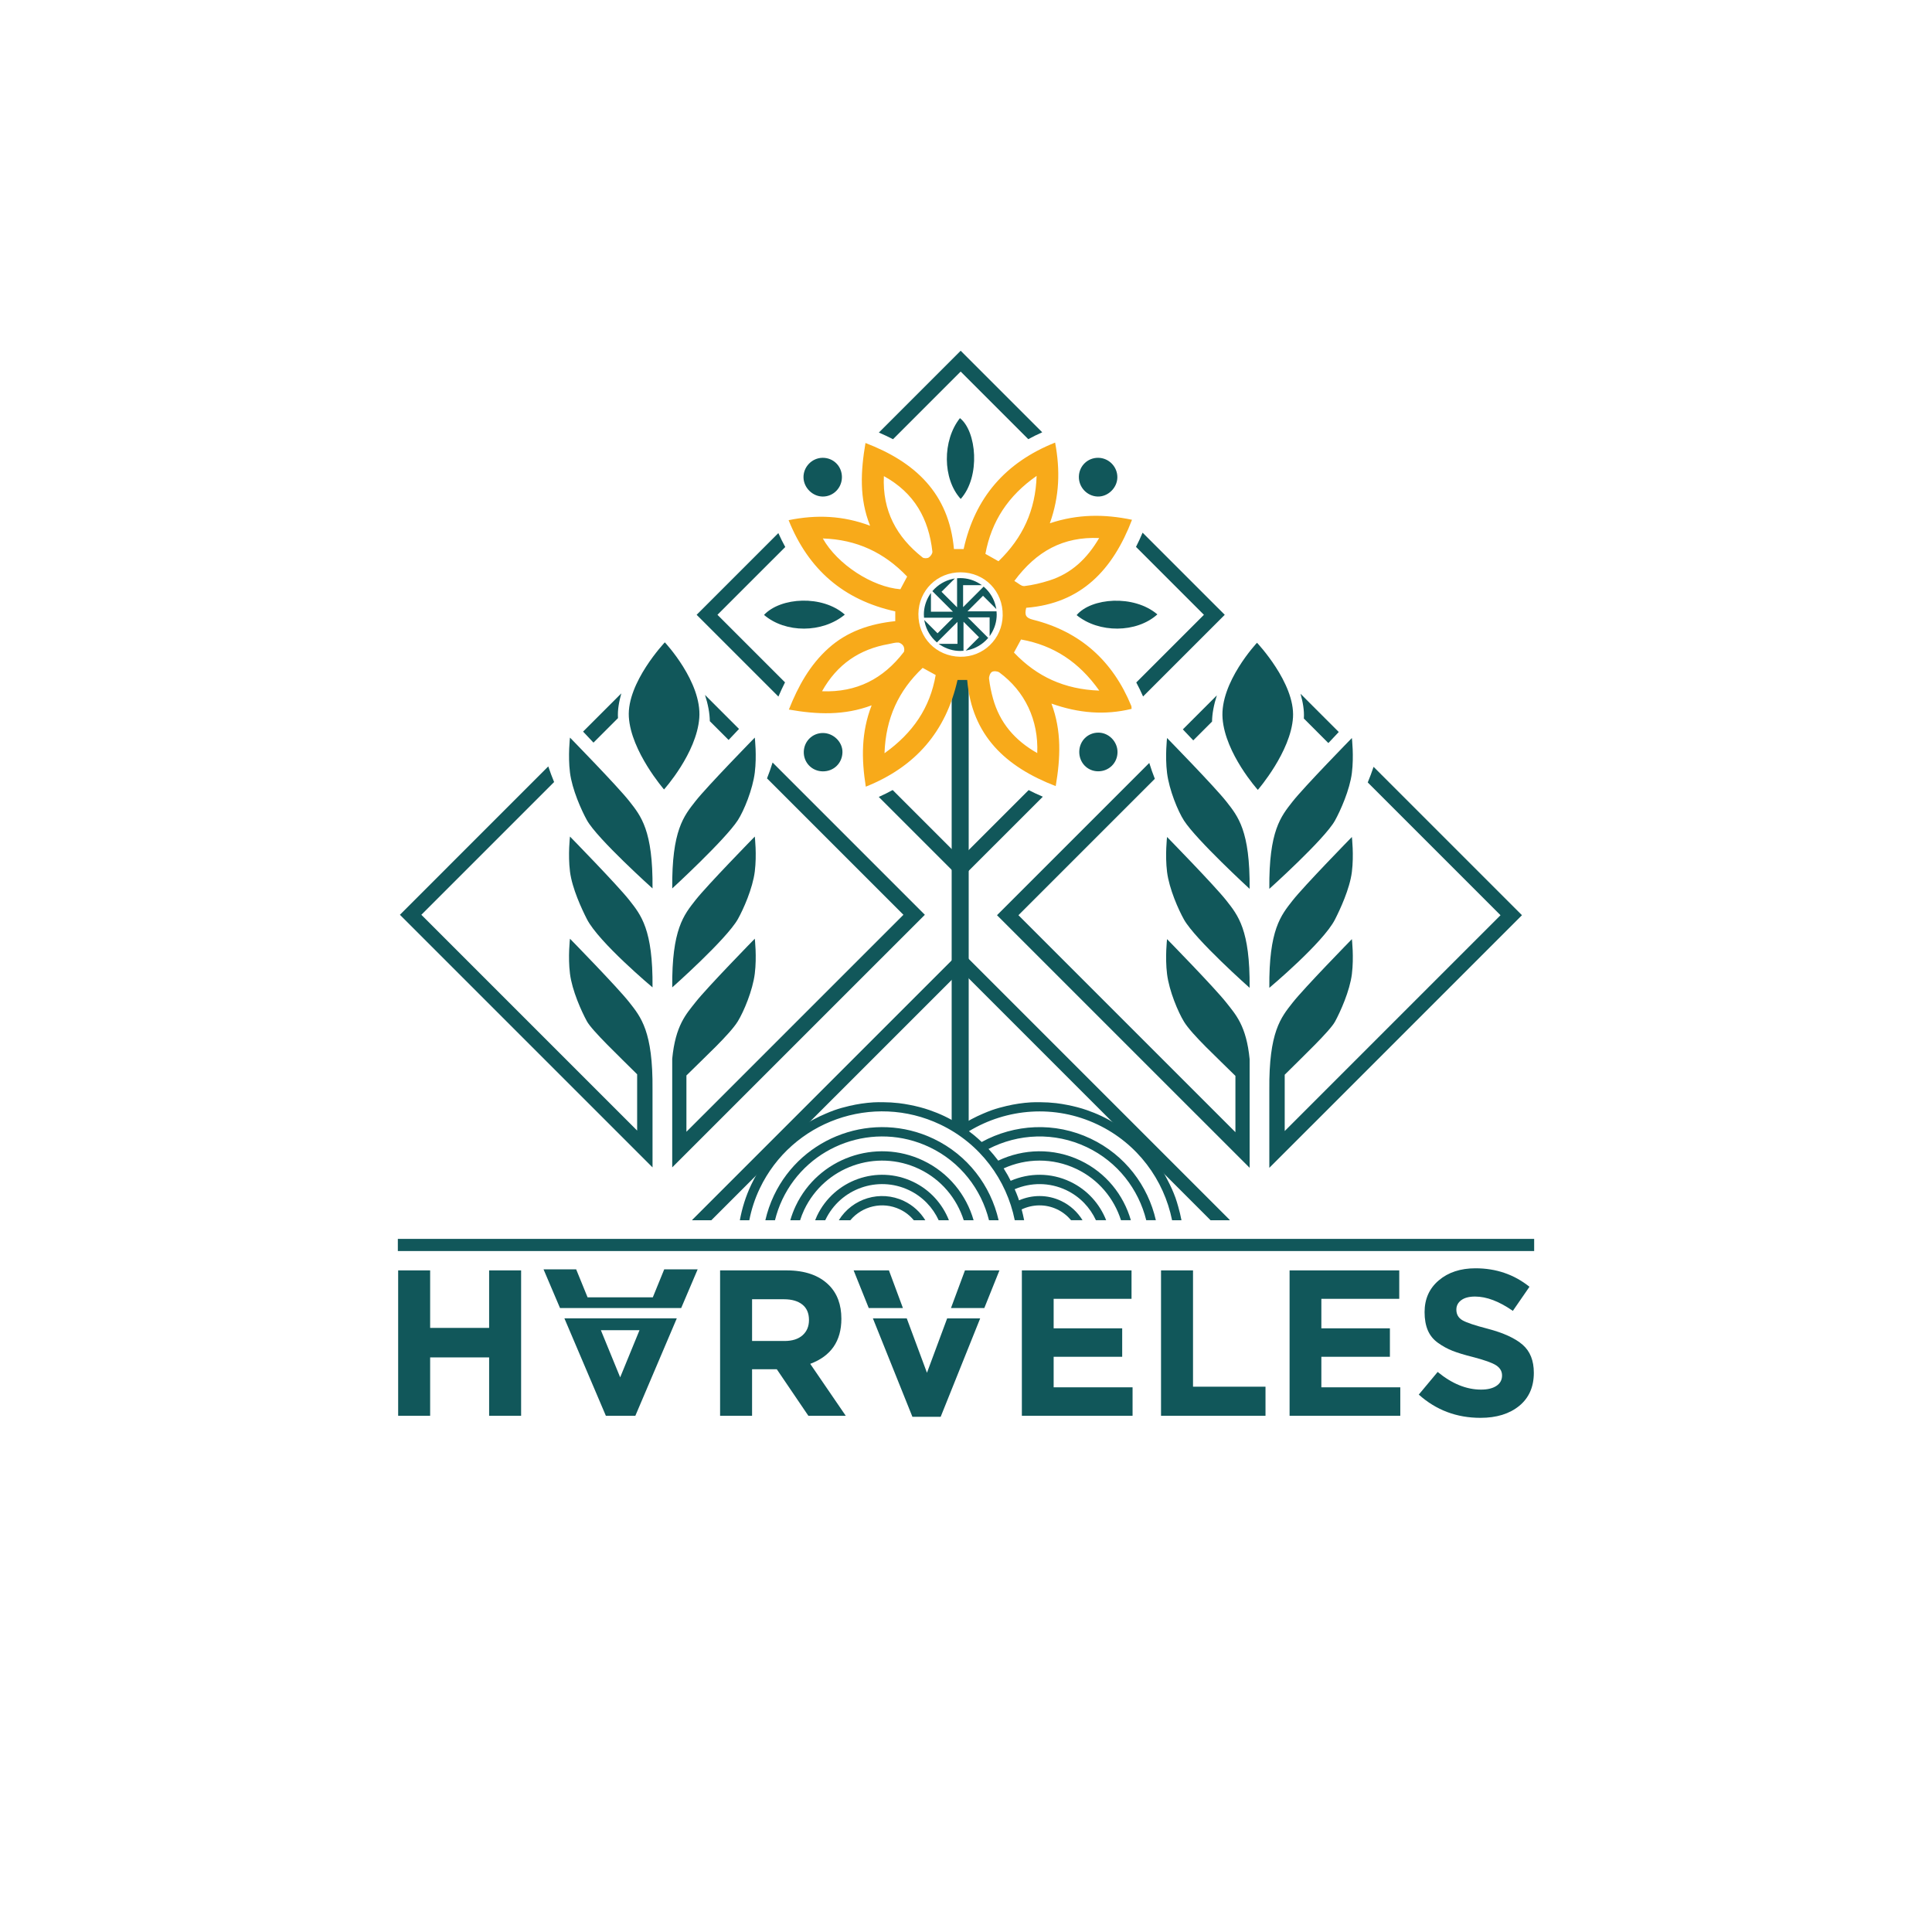 <svg xmlns="http://www.w3.org/2000/svg" xmlns:xlink="http://www.w3.org/1999/xlink" width="1080" viewBox="0 0 810 810" height="1080" preserveAspectRatio="xMidYMid meet"><path fill="#11575a" d="M 398.992 279.824 L 406.129 279.824 L 406.129 472.746 L 398.992 472.746 Z M 398.992 279.824 " fill-opacity="1" fill-rule="nonzero"></path><path fill="#11575a" d="M 278.395 330.984 C 278.395 330.984 292.031 315.859 293.18 301.027 C 294.348 285.906 278.734 269.305 278.734 269.305 C 278.734 269.305 262.762 286.172 263.648 300.59 C 264.535 315.016 278.395 330.984 278.395 330.984 Z M 278.395 330.984 " fill-opacity="1" fill-rule="nonzero"></path><path fill="#11575a" d="M 281.84 372.48 C 281.84 372.48 304.055 352.059 309.352 343.859 C 311.895 339.93 315.566 330.988 316.449 323.891 C 317.336 316.789 316.449 309.242 316.449 309.242 C 316.449 309.242 296.48 329.656 291.602 335.867 C 286.723 342.082 281.621 348.074 281.84 372.48 Z M 281.84 372.48 " fill-opacity="1" fill-rule="nonzero"></path><path fill="#11575a" d="M 273.574 372.48 C 273.574 372.48 250.398 351.672 246.062 343.859 C 243.789 339.766 239.852 330.988 238.965 323.891 C 238.078 316.789 238.965 309.242 238.965 309.242 C 238.965 309.242 258.934 329.656 263.812 335.867 C 268.695 342.082 273.797 348.074 273.574 372.48 Z M 273.574 372.48 " fill-opacity="1" fill-rule="nonzero"></path><path fill="#11575a" d="M 281.84 413.969 C 281.84 413.969 304.578 393.816 309.352 385.348 C 311.648 381.27 315.566 372.477 316.449 365.379 C 317.336 358.277 316.449 350.73 316.449 350.73 C 316.449 350.73 296.48 371.145 291.602 377.355 C 286.723 383.574 281.621 389.562 281.84 413.969 Z M 281.84 413.969 " fill-opacity="1" fill-rule="nonzero"></path><path fill="#11575a" d="M 273.574 413.969 C 273.574 413.969 251.047 395.105 246.062 385.348 C 243.938 381.176 239.852 372.477 238.965 365.379 C 238.078 358.277 238.965 350.73 238.965 350.73 C 238.965 350.73 258.934 371.145 263.812 377.355 C 268.695 383.574 273.797 389.562 273.574 413.969 Z M 273.574 413.969 " fill-opacity="1" fill-rule="nonzero"></path><path fill="#11575a" d="M 259.09 300.938 C 258.883 297.574 259.539 294.129 260.488 290.699 L 244.461 306.727 C 245.938 308.285 247.375 309.805 248.82 311.352 L 259.113 301.059 C 259.109 301.023 259.094 300.977 259.09 300.938 Z M 259.09 300.938 " fill-opacity="1" fill-rule="nonzero"></path><path fill="#11575a" d="M 295.578 291.355 C 296.809 295.184 297.551 298.914 297.594 302.355 L 305.469 310.23 C 306.918 308.691 308.379 307.148 309.836 305.613 Z M 295.578 291.355 " fill-opacity="1" fill-rule="nonzero"></path><path fill="#11575a" d="M 387.746 383.527 L 323.91 319.691 C 323.188 322 322.434 324.203 321.574 326.344 L 378.762 383.527 L 287.785 474.5 L 287.785 450.895 C 295.352 443.359 305.992 433.637 309.352 428.168 C 311.801 424.176 315.566 415.297 316.449 408.199 C 317.336 401.098 316.449 393.551 316.449 393.551 C 316.449 393.551 296.48 413.965 291.602 420.18 C 287.719 425.121 283.203 429.824 281.832 443.879 L 281.832 489.434 Z M 387.746 383.527 " fill-opacity="1" fill-rule="nonzero"></path><path fill="#11575a" d="M 238.961 393.559 C 238.961 393.559 238.074 401.098 238.961 408.203 C 239.844 415.301 243.812 424.066 246.059 428.172 C 248.199 432.09 259.523 442.824 267.125 450.402 L 267.125 474.004 L 176.648 383.527 L 232.312 327.867 C 231.438 325.77 230.645 323.633 229.867 321.32 L 167.664 383.527 L 273.578 489.441 L 273.578 483.125 L 273.57 456.789 C 273.793 432.383 268.691 426.391 263.805 420.184 C 258.93 413.969 238.961 393.559 238.961 393.559 Z M 238.961 393.559 " fill-opacity="1" fill-rule="nonzero"></path><path fill="#11575a" d="M 527.352 331.16 C 527.352 331.16 513.715 316.035 512.566 301.203 C 511.398 286.082 527.008 269.48 527.008 269.48 C 527.008 269.48 542.984 286.344 542.098 300.766 C 541.211 315.191 527.352 331.16 527.352 331.16 Z M 527.352 331.16 " fill-opacity="1" fill-rule="nonzero"></path><path fill="#11575a" d="M 523.906 372.656 C 523.906 372.656 501.688 352.234 496.395 344.035 C 493.852 340.105 490.18 331.164 489.293 324.066 C 488.41 316.965 489.293 309.418 489.293 309.418 C 489.293 309.418 509.262 329.832 514.145 336.043 C 519.023 342.262 524.125 348.25 523.906 372.656 Z M 523.906 372.656 " fill-opacity="1" fill-rule="nonzero"></path><path fill="#11575a" d="M 532.172 372.656 C 532.172 372.656 555.344 351.848 559.684 344.035 C 561.957 339.941 565.895 331.164 566.781 324.066 C 567.668 316.965 566.781 309.418 566.781 309.418 C 566.781 309.418 546.812 329.832 541.93 336.043 C 537.051 342.262 531.949 348.25 532.172 372.656 Z M 532.172 372.656 " fill-opacity="1" fill-rule="nonzero"></path><path fill="#11575a" d="M 523.906 414.148 C 523.906 414.148 501.168 393.996 496.395 385.527 C 494.098 381.449 490.18 372.656 489.293 365.559 C 488.41 358.457 489.293 350.91 489.293 350.91 C 489.293 350.91 509.262 371.324 514.145 377.535 C 519.023 383.75 524.125 389.742 523.906 414.148 Z M 523.906 414.148 " fill-opacity="1" fill-rule="nonzero"></path><path fill="#11575a" d="M 532.172 414.148 C 532.172 414.148 554.699 395.285 559.684 385.527 C 561.809 381.355 565.895 372.656 566.781 365.559 C 567.668 358.457 566.781 350.91 566.781 350.91 C 566.781 350.91 546.812 371.324 541.93 377.535 C 537.051 383.75 531.949 389.742 532.172 414.148 Z M 532.172 414.148 " fill-opacity="1" fill-rule="nonzero"></path><path fill="#11575a" d="M 546.656 301.109 C 546.863 297.75 546.207 294.301 545.258 290.875 L 561.281 306.898 C 559.805 308.461 558.371 309.98 556.922 311.527 L 546.633 301.234 C 546.637 301.199 546.652 301.156 546.656 301.109 Z M 546.656 301.109 " fill-opacity="1" fill-rule="nonzero"></path><path fill="#11575a" d="M 510.172 291.535 C 508.941 295.363 508.199 299.094 508.156 302.535 L 500.281 310.41 C 498.832 308.871 497.371 307.328 495.914 305.793 Z M 510.172 291.535 " fill-opacity="1" fill-rule="nonzero"></path><path fill="#11575a" d="M 418 383.703 L 481.836 319.867 C 482.559 322.172 483.312 324.379 484.168 326.52 L 426.984 383.703 L 517.957 474.68 L 517.957 451.074 C 510.395 443.539 499.75 433.816 496.395 428.348 C 493.945 424.355 490.18 415.477 489.293 408.379 C 488.41 401.277 489.293 393.734 489.293 393.734 C 489.293 393.734 509.262 414.145 514.145 420.359 C 518.027 425.305 522.543 430.004 523.914 444.059 L 523.914 489.613 Z M 418 383.703 " fill-opacity="1" fill-rule="nonzero"></path><path fill="#11575a" d="M 566.785 393.738 C 566.785 393.738 567.672 401.277 566.785 408.383 C 565.898 415.48 561.934 424.246 559.688 428.352 C 557.547 432.27 546.223 443.004 538.621 450.582 L 538.621 474.184 L 629.098 383.707 L 573.434 328.039 C 574.309 325.945 575.102 323.805 575.879 321.496 L 638.086 383.703 L 532.168 489.621 L 532.168 483.305 L 532.172 456.969 C 531.949 432.562 537.051 426.57 541.938 420.363 C 546.816 414.148 566.785 393.738 566.785 393.738 Z M 566.785 393.738 " fill-opacity="1" fill-rule="nonzero"></path><path fill="#11575a" d="M 479.043 223.324 C 478.168 225.402 477.242 227.375 476.273 229.281 L 504.75 257.758 L 476.387 286.125 C 477.402 288.008 478.352 289.965 479.238 292 L 513.48 257.758 Z M 479.043 223.324 " fill-opacity="1" fill-rule="nonzero"></path><path fill="#11575a" d="M 374.406 184.145 L 402.77 155.777 L 431.117 184.125 C 432.988 183.102 434.938 182.137 436.957 181.238 L 402.77 147.051 L 368.469 181.352 C 370.543 182.234 372.512 183.168 374.406 184.145 Z M 374.406 184.145 " fill-opacity="1" fill-rule="nonzero"></path><path fill="#11575a" d="M 329.121 286.086 L 300.793 257.758 L 329.223 229.332 C 328.195 227.461 327.227 225.52 326.324 223.504 L 292.066 257.758 L 326.352 292.043 C 327.254 289.953 328.172 287.957 329.121 286.086 Z M 329.121 286.086 " fill-opacity="1" fill-rule="nonzero"></path><path fill="#11575a" d="M 431.262 331.246 L 402.77 359.734 L 374.258 331.223 C 372.387 332.254 370.445 333.215 368.43 334.117 L 402.77 368.457 L 437.207 334.023 C 435.137 333.148 433.16 332.215 431.262 331.246 Z M 431.262 331.246 " fill-opacity="1" fill-rule="nonzero"></path><path fill="#11575a" d="M 485.23 257.586 C 476.5 265.449 460.684 265.52 451.387 257.891 C 457.457 250.637 475.355 249.176 485.23 257.586 Z M 485.23 257.586 " fill-opacity="1" fill-rule="nonzero"></path><path fill="#11575a" d="M 354.191 257.676 C 344.75 265.5 329.301 265.484 320.316 257.805 C 327.348 250.332 344.832 249.375 354.191 257.676 Z M 354.191 257.676 " fill-opacity="1" fill-rule="nonzero"></path><path fill="#11575a" d="M 402.789 209.184 C 395.121 200.809 395.051 184.633 402.461 175.305 C 409.441 180.785 411.184 199.777 402.789 209.184 Z M 402.789 209.184 " fill-opacity="1" fill-rule="nonzero"></path><path fill="#11575a" d="M 344.812 191.938 C 349.359 191.871 352.941 195.391 352.98 199.965 C 353.016 204.504 349.41 208.199 344.953 208.18 C 340.707 208.164 337 204.531 336.871 200.262 C 336.742 195.805 340.363 192.008 344.812 191.938 Z M 344.812 191.938 " fill-opacity="1" fill-rule="nonzero"></path><path fill="#11575a" d="M 468.523 315.348 C 468.492 319.891 464.898 323.414 460.344 323.371 C 455.852 323.332 452.391 319.68 452.488 315.074 C 452.586 310.621 456.023 307.195 460.438 307.16 C 464.82 307.117 468.555 310.902 468.523 315.348 Z M 468.523 315.348 " fill-opacity="1" fill-rule="nonzero"></path><path fill="#11575a" d="M 344.965 323.395 C 340.414 323.355 336.883 319.719 336.988 315.195 C 337.094 310.781 340.594 307.328 344.984 307.316 C 349.43 307.301 353.297 311.105 353.203 315.402 C 353.102 319.988 349.547 323.434 344.965 323.395 Z M 344.965 323.395 " fill-opacity="1" fill-rule="nonzero"></path><path fill="#11575a" d="M 468.457 200.199 C 468.379 204.598 464.438 208.359 460.109 208.172 C 455.652 207.977 452.152 204.152 452.328 199.676 C 452.504 195.277 456.062 191.887 460.453 191.938 C 464.914 191.988 468.543 195.73 468.457 200.199 Z M 468.457 200.199 " fill-opacity="1" fill-rule="nonzero"></path><path fill="#f8aa1a" d="M 362.988 329.816 C 361.137 318.125 361.047 307.031 365.438 295.715 C 353.898 300.039 342.586 299.57 330.738 297.488 C 334.668 287.602 339.551 278.781 347.316 271.797 C 355.234 264.664 364.852 261.512 375.344 260.418 C 375.344 258.887 375.344 257.688 375.344 256.324 C 353.703 251.551 338.953 238.82 330.625 218.086 C 342.355 215.691 353.406 216.156 364.789 220.414 C 360.18 208.859 360.867 197.465 362.855 185.723 C 383.719 193.711 397.848 206.867 399.945 230.18 C 401.352 230.18 402.535 230.18 404.012 230.18 C 408.746 208.75 421.418 193.902 442.363 185.555 C 444.512 197.039 444.234 207.969 440.148 219.387 C 451.855 215.492 463.035 215.5 474.598 217.918 C 466.598 238.773 453.43 253 430.242 254.82 C 429.492 257.855 430.043 259.055 433.086 259.82 C 452.93 264.793 466.539 277.082 474.293 295.945 C 474.414 296.234 474.367 296.594 474.422 297.195 C 463.164 299.941 452.184 299.008 440.824 294.98 C 445.133 306.426 444.617 317.73 442.617 329.582 C 421.754 321.543 407.484 308.484 405.496 285.078 C 403.961 285.078 402.77 285.078 401.445 285.078 C 396.586 306.73 383.82 321.492 362.988 329.816 Z M 385.043 257.344 C 384.914 267.336 392.477 275.133 402.508 275.348 C 412.238 275.555 420.195 267.875 420.383 258.09 C 420.582 247.906 412.891 239.992 402.758 239.945 C 392.926 239.902 385.172 247.52 385.043 257.344 Z M 344.637 289.812 C 359.25 290.371 370.34 284.527 378.871 273.43 C 379.289 272.887 379.156 271.547 378.773 270.871 C 378.379 270.168 377.379 269.449 376.602 269.402 C 375.293 269.328 373.953 269.781 372.629 270.016 C 360.316 272.164 350.973 278.504 344.637 289.812 Z M 370.57 199.621 C 369.895 214.176 375.906 225.137 386.797 233.719 C 387.359 234.16 388.777 234.133 389.406 233.723 C 390.156 233.234 390.996 232.039 390.906 231.25 C 389.375 217.582 383.41 206.664 370.57 199.621 Z M 434.871 315.738 C 435.453 301.918 429.734 289.844 418.984 281.926 C 418.238 281.379 416.602 281.242 415.867 281.699 C 415.125 282.16 414.551 283.652 414.668 284.602 C 415.004 287.375 415.566 290.145 416.32 292.844 C 419.133 302.992 425.41 310.379 434.871 315.738 Z M 425.27 243.562 C 426.801 244.402 428.227 245.867 429.461 245.719 C 433.004 245.301 436.539 244.445 439.945 243.367 C 449.258 240.41 455.805 234.156 460.824 225.574 C 445.75 224.934 434.535 231.066 425.27 243.562 Z M 344.965 225.75 C 351.098 236.656 365.742 246.117 377.492 247.043 C 378.406 245.328 379.332 243.586 380.328 241.723 C 370.711 231.66 359.23 226.219 344.965 225.75 Z M 386.832 280.008 C 376.73 289.555 371.336 301.105 370.836 315.797 C 382.793 307.254 389.926 296.684 392.289 283.004 C 390.285 281.902 388.625 280.988 386.832 280.008 Z M 418.629 235.309 C 428.754 225.52 434.156 213.969 434.609 199.523 C 422.66 207.863 415.664 218.562 413.133 232.215 C 415.105 233.324 416.758 234.258 418.629 235.309 Z M 460.879 289.543 C 452.387 277.566 441.801 270.57 428.078 268.109 C 427.039 270.031 426.098 271.766 425.109 273.582 C 434.73 283.707 446.281 289.004 460.879 289.543 Z M 460.879 289.543 " fill-opacity="1" fill-rule="nonzero"></path><path fill="#11575a" d="M 166.93 593.566 L 166.93 532.617 L 180.34 532.617 L 180.34 556.73 L 205.07 556.73 L 205.07 532.617 L 218.48 532.617 L 218.48 593.566 L 205.07 593.566 L 205.07 569.098 L 180.34 569.098 L 180.34 593.566 Z M 166.93 593.566 " fill-opacity="1" fill-rule="nonzero"></path><path fill="#11575a" d="M 251.918 557.691 L 268.113 557.691 L 260.012 577.457 Z M 236.629 552.727 L 254.008 593.566 L 266.375 593.566 L 283.75 552.727 Z M 227.883 532.18 L 234.793 548.41 L 285.586 548.41 L 292.496 532.18 L 278.477 532.18 L 273.699 543.902 L 246.34 543.902 L 241.562 532.18 Z M 227.883 532.18 " fill-opacity="1" fill-rule="nonzero"></path><path fill="#11575a" d="M 315.312 562.215 L 328.895 562.215 C 332.148 562.215 334.672 561.418 336.469 559.824 C 338.27 558.227 339.168 556.09 339.168 553.426 C 339.168 550.578 338.242 548.414 336.383 546.938 C 334.523 545.457 331.941 544.715 328.633 544.715 L 315.312 544.715 Z M 301.902 593.566 L 301.902 532.617 L 329.762 532.617 C 337.484 532.617 343.41 534.68 347.527 538.797 C 351.012 542.281 352.75 546.98 352.75 552.902 C 352.75 562.25 348.395 568.547 339.691 571.797 L 354.582 593.566 L 338.906 593.566 L 325.672 574.059 L 315.309 574.059 L 315.309 593.566 Z M 301.902 593.566 " fill-opacity="1" fill-rule="nonzero"></path><path fill="#11575a" d="M 398.699 548.41 L 404.562 532.613 L 419.02 532.613 L 412.676 548.41 Z M 364.23 548.41 L 357.887 532.613 L 372.691 532.613 L 378.555 548.41 Z M 382.535 594.004 L 365.965 552.734 L 380.164 552.734 L 388.633 575.543 L 397.102 552.734 L 410.949 552.734 L 394.379 594.004 Z M 382.535 594.004 " fill-opacity="1" fill-rule="evenodd"></path><path fill="#11575a" d="M 428.422 593.566 L 428.422 532.617 L 474.398 532.617 L 474.398 544.539 L 441.746 544.539 L 441.746 556.906 L 470.484 556.906 L 470.484 568.836 L 441.746 568.836 L 441.746 581.637 L 474.832 581.637 L 474.832 593.566 Z M 428.422 593.566 " fill-opacity="1" fill-rule="nonzero"></path><path fill="#11575a" d="M 486.766 593.566 L 486.766 532.617 L 500.176 532.617 L 500.176 581.379 L 530.566 581.379 L 530.566 593.566 Z M 486.766 593.566 " fill-opacity="1" fill-rule="nonzero"></path><path fill="#11575a" d="M 540.664 593.566 L 540.664 532.617 L 586.641 532.617 L 586.641 544.539 L 553.984 544.539 L 553.984 556.906 L 582.723 556.906 L 582.723 568.836 L 553.984 568.836 L 553.984 581.637 L 587.078 581.637 L 587.078 593.566 Z M 540.664 593.566 " fill-opacity="1" fill-rule="nonzero"></path><path fill="#11575a" d="M 620.688 594.438 C 610.699 594.438 602.082 591.184 594.828 584.688 L 602.75 575.191 C 608.73 580.129 614.797 582.598 620.949 582.598 C 623.676 582.598 625.824 582.074 627.395 581.027 C 628.961 579.984 629.742 578.531 629.742 576.672 C 629.742 574.93 628.93 573.523 627.305 572.449 C 625.684 571.379 622.402 570.203 617.469 568.922 C 613.984 568.051 611.172 567.199 609.02 566.355 C 606.875 565.512 604.828 564.395 602.883 563 C 600.934 561.609 599.512 559.852 598.613 557.734 C 597.715 555.617 597.262 553.074 597.262 550.113 C 597.262 544.594 599.25 540.156 603.227 536.789 C 607.203 533.422 612.328 531.738 618.598 531.738 C 627.246 531.738 634.793 534.324 641.238 539.488 L 634.27 549.59 C 628.523 545.586 623.242 543.586 618.422 543.586 C 615.926 543.586 613.992 544.094 612.633 545.109 C 611.266 546.121 610.586 547.441 610.586 549.07 C 610.586 551.043 611.43 552.523 613.113 553.512 C 614.797 554.5 618.34 555.691 623.734 557.082 C 630.355 558.82 635.23 561.059 638.367 563.785 C 641.504 566.516 643.066 570.434 643.066 575.543 C 643.066 581.461 641.02 586.094 636.93 589.434 C 632.836 592.77 627.422 594.438 620.688 594.438 " fill-opacity="1" fill-rule="nonzero"></path><path fill="#11575a" d="M 166.797 519.41 L 643.203 519.41 L 643.203 524.504 L 166.797 524.504 Z M 166.797 519.41 " fill-opacity="1" fill-rule="nonzero"></path><path fill="#11575a" d="M 460.168 471.465 C 476.945 479.449 487.988 494.652 491.402 511.594 L 495.336 511.594 C 494.973 509.68 494.523 507.781 493.98 505.906 C 493.617 504.656 493.266 503.402 492.824 502.176 C 491.883 499.559 490.711 497.031 489.414 494.566 C 489.082 493.922 488.766 493.273 488.402 492.641 C 487.367 490.82 486.246 489.039 485.02 487.324 C 484.234 486.227 483.367 485.184 482.504 484.137 C 481.117 482.445 479.645 480.828 478.062 479.285 C 476.914 478.168 475.699 477.098 474.449 476.062 C 472.324 474.301 470.102 472.637 467.703 471.148 C 465.824 469.988 463.879 468.898 461.84 467.93 C 459.801 466.961 457.73 466.137 455.645 465.41 C 452.977 464.484 450.285 463.805 447.57 463.27 C 445.98 462.953 444.387 462.691 442.793 462.5 C 440.594 462.246 438.391 462.121 436.191 462.109 C 434.848 462.098 433.508 462.086 432.168 462.168 C 428.77 462.375 425.41 462.887 422.113 463.652 C 422.094 463.66 422.074 463.66 422.059 463.664 C 419.914 464.16 417.789 464.746 415.715 465.477 C 414.484 465.906 413.285 466.426 412.078 466.934 C 408.855 468.301 405.762 469.961 402.805 471.859 C 402.449 471.625 402.113 471.371 401.746 471.145 C 399.871 469.984 397.922 468.895 395.883 467.926 C 393.844 466.957 391.773 466.133 389.688 465.406 C 387.023 464.48 384.328 463.801 381.617 463.266 C 380.023 462.949 378.434 462.684 376.836 462.496 C 374.637 462.242 372.438 462.117 370.238 462.105 C 368.895 462.094 367.551 462.082 366.215 462.164 C 362.816 462.371 359.457 462.883 356.16 463.648 C 356.141 463.652 356.121 463.652 356.109 463.66 C 353.961 464.156 351.84 464.742 349.766 465.473 C 348.535 465.902 347.332 466.422 346.129 466.93 C 332.922 472.52 321.609 482.703 314.977 496.641 C 312.66 501.504 311.117 506.527 310.184 511.586 L 314.148 511.586 C 315.031 507.094 316.449 502.641 318.508 498.32 C 331.969 470.043 365.922 457.988 394.199 471.449 C 410.977 479.434 422.02 494.637 425.438 511.582 L 429.375 511.582 C 429.082 510.059 428.723 508.551 428.328 507.055 C 432.883 504.906 438.312 504.699 443.207 507.027 C 445.543 508.141 447.496 509.719 449.055 511.582 L 453.859 511.582 C 451.777 508.191 448.742 505.332 444.891 503.5 C 439.102 500.742 432.684 500.871 427.223 503.254 C 427.109 502.891 426.996 502.527 426.867 502.168 C 426.43 500.953 425.938 499.762 425.41 498.586 C 432.117 495.723 439.961 495.605 447.047 498.98 C 452.77 501.707 457.008 506.25 459.473 511.582 L 463.762 511.582 C 461.059 504.734 455.887 498.855 448.73 495.445 C 440.531 491.543 431.453 491.703 423.719 495.062 C 423.629 494.891 423.559 494.723 423.469 494.551 C 423.133 493.91 422.82 493.258 422.457 492.629 C 421.922 491.691 421.367 490.77 420.789 489.855 C 430.168 485.598 441.277 485.316 451.289 490.082 C 460.613 494.52 467.07 502.461 469.98 511.582 L 474.117 511.582 C 471.062 500.973 463.707 491.664 452.965 486.551 C 441.648 481.164 429.051 481.594 418.523 486.598 C 417.887 485.758 417.227 484.938 416.555 484.125 C 415.871 483.297 415.172 482.488 414.445 481.691 C 426.875 475.262 442.055 474.477 455.633 480.941 C 468.621 487.125 477.352 498.613 480.57 511.582 L 484.602 511.582 C 481.305 497.129 471.711 484.266 457.312 477.41 C 442.191 470.207 425.246 471.293 411.574 478.789 C 410.582 477.848 409.566 476.926 408.504 476.047 C 407.766 475.434 406.996 474.855 406.227 474.27 C 422.062 464.684 442.246 462.93 460.168 471.465 Z M 460.168 471.465 " fill-opacity="1" fill-rule="nonzero"></path><path fill="#11575a" d="M 378.969 503.516 C 369.059 498.793 357.289 502.445 351.676 511.594 L 356.5 511.594 C 361.469 505.664 369.988 503.57 377.289 507.043 C 379.625 508.152 381.578 509.73 383.141 511.594 L 387.941 511.594 C 385.855 508.203 382.82 505.344 378.969 503.516 Z M 378.969 503.516 " fill-opacity="1" fill-rule="nonzero"></path><path fill="#11575a" d="M 382.801 495.461 C 367.758 488.301 349.695 494.711 342.531 509.754 C 342.242 510.363 341.996 510.977 341.754 511.594 L 345.992 511.594 C 346.016 511.543 346.031 511.488 346.062 511.434 C 352.297 498.34 368.023 492.758 381.117 498.988 C 386.844 501.715 391.082 506.258 393.547 511.59 L 397.836 511.59 C 395.137 504.75 389.961 498.867 382.801 495.461 Z M 382.801 495.461 " fill-opacity="1" fill-rule="nonzero"></path><path fill="#11575a" d="M 387.035 486.566 C 367.09 477.074 343.137 485.574 333.637 505.52 C 332.688 507.512 331.93 509.543 331.336 511.594 L 335.445 511.594 C 335.926 510.113 336.48 508.645 337.168 507.199 C 345.738 489.195 367.355 481.523 385.359 490.094 C 394.68 494.531 401.137 502.477 404.051 511.594 L 408.188 511.594 C 405.133 500.984 397.777 491.676 387.035 486.566 Z M 387.035 486.566 " fill-opacity="1" fill-rule="nonzero"></path><path fill="#11575a" d="M 391.387 477.422 C 366.398 465.527 336.391 476.18 324.496 501.164 C 322.875 504.57 321.684 508.062 320.879 511.59 L 324.914 511.59 C 325.648 508.633 326.664 505.699 328.023 502.844 C 338.992 479.805 366.66 469.984 389.703 480.953 C 402.688 487.133 411.422 498.625 414.641 511.59 L 418.672 511.59 C 415.379 497.145 405.785 484.277 391.387 477.422 Z M 391.387 477.422 " fill-opacity="1" fill-rule="nonzero"></path><path fill="#11575a" d="M 298.23 511.594 L 402.887 406.945 L 507.539 511.594 L 515.496 511.594 L 515.605 511.488 L 402.887 398.77 L 290.164 511.488 L 290.27 511.594 Z M 298.23 511.594 " fill-opacity="1" fill-rule="nonzero"></path><path fill="#11575a" d="M 402.609 272.91 C 399.676 272.91 396.816 272.062 394.344 270.469 L 393.531 269.945 L 401.426 269.945 L 401.426 260.73 L 392.812 269.344 L 392.613 269.168 C 390.121 267.004 388.375 264.051 387.688 260.859 L 387.484 259.918 L 393.07 265.504 L 399.59 258.988 L 387.41 258.988 L 387.391 258.723 C 387.359 258.266 387.336 257.957 387.336 257.645 C 387.336 254.711 388.18 251.855 389.781 249.379 L 390.301 248.566 L 390.301 256.457 L 399.52 256.457 L 390.906 247.848 L 391.082 247.648 C 393.246 245.156 396.191 243.41 399.391 242.723 L 400.332 242.52 L 394.738 248.105 L 401.258 254.621 L 401.258 242.445 L 401.52 242.426 C 401.965 242.395 402.277 242.375 402.602 242.375 C 405.535 242.375 408.391 243.219 410.867 244.816 L 411.68 245.336 L 403.785 245.336 L 403.785 254.555 L 412.398 245.941 L 412.598 246.117 C 415.086 248.281 416.836 251.227 417.523 254.426 L 417.727 255.367 L 412.141 249.781 L 405.621 256.297 L 417.801 256.297 L 417.816 256.559 C 417.852 257.016 417.875 257.324 417.875 257.641 C 417.875 260.574 417.031 263.43 415.43 265.906 L 414.906 266.719 L 414.906 258.824 L 405.691 258.824 L 414.309 267.438 L 414.133 267.637 C 411.969 270.125 409.016 271.879 405.824 272.562 L 404.883 272.766 L 410.469 267.18 L 403.953 260.66 L 403.953 272.84 L 403.688 272.859 C 403.246 272.887 402.934 272.91 402.609 272.91 Z M 402.609 272.91 " fill-opacity="1" fill-rule="nonzero"></path></svg>